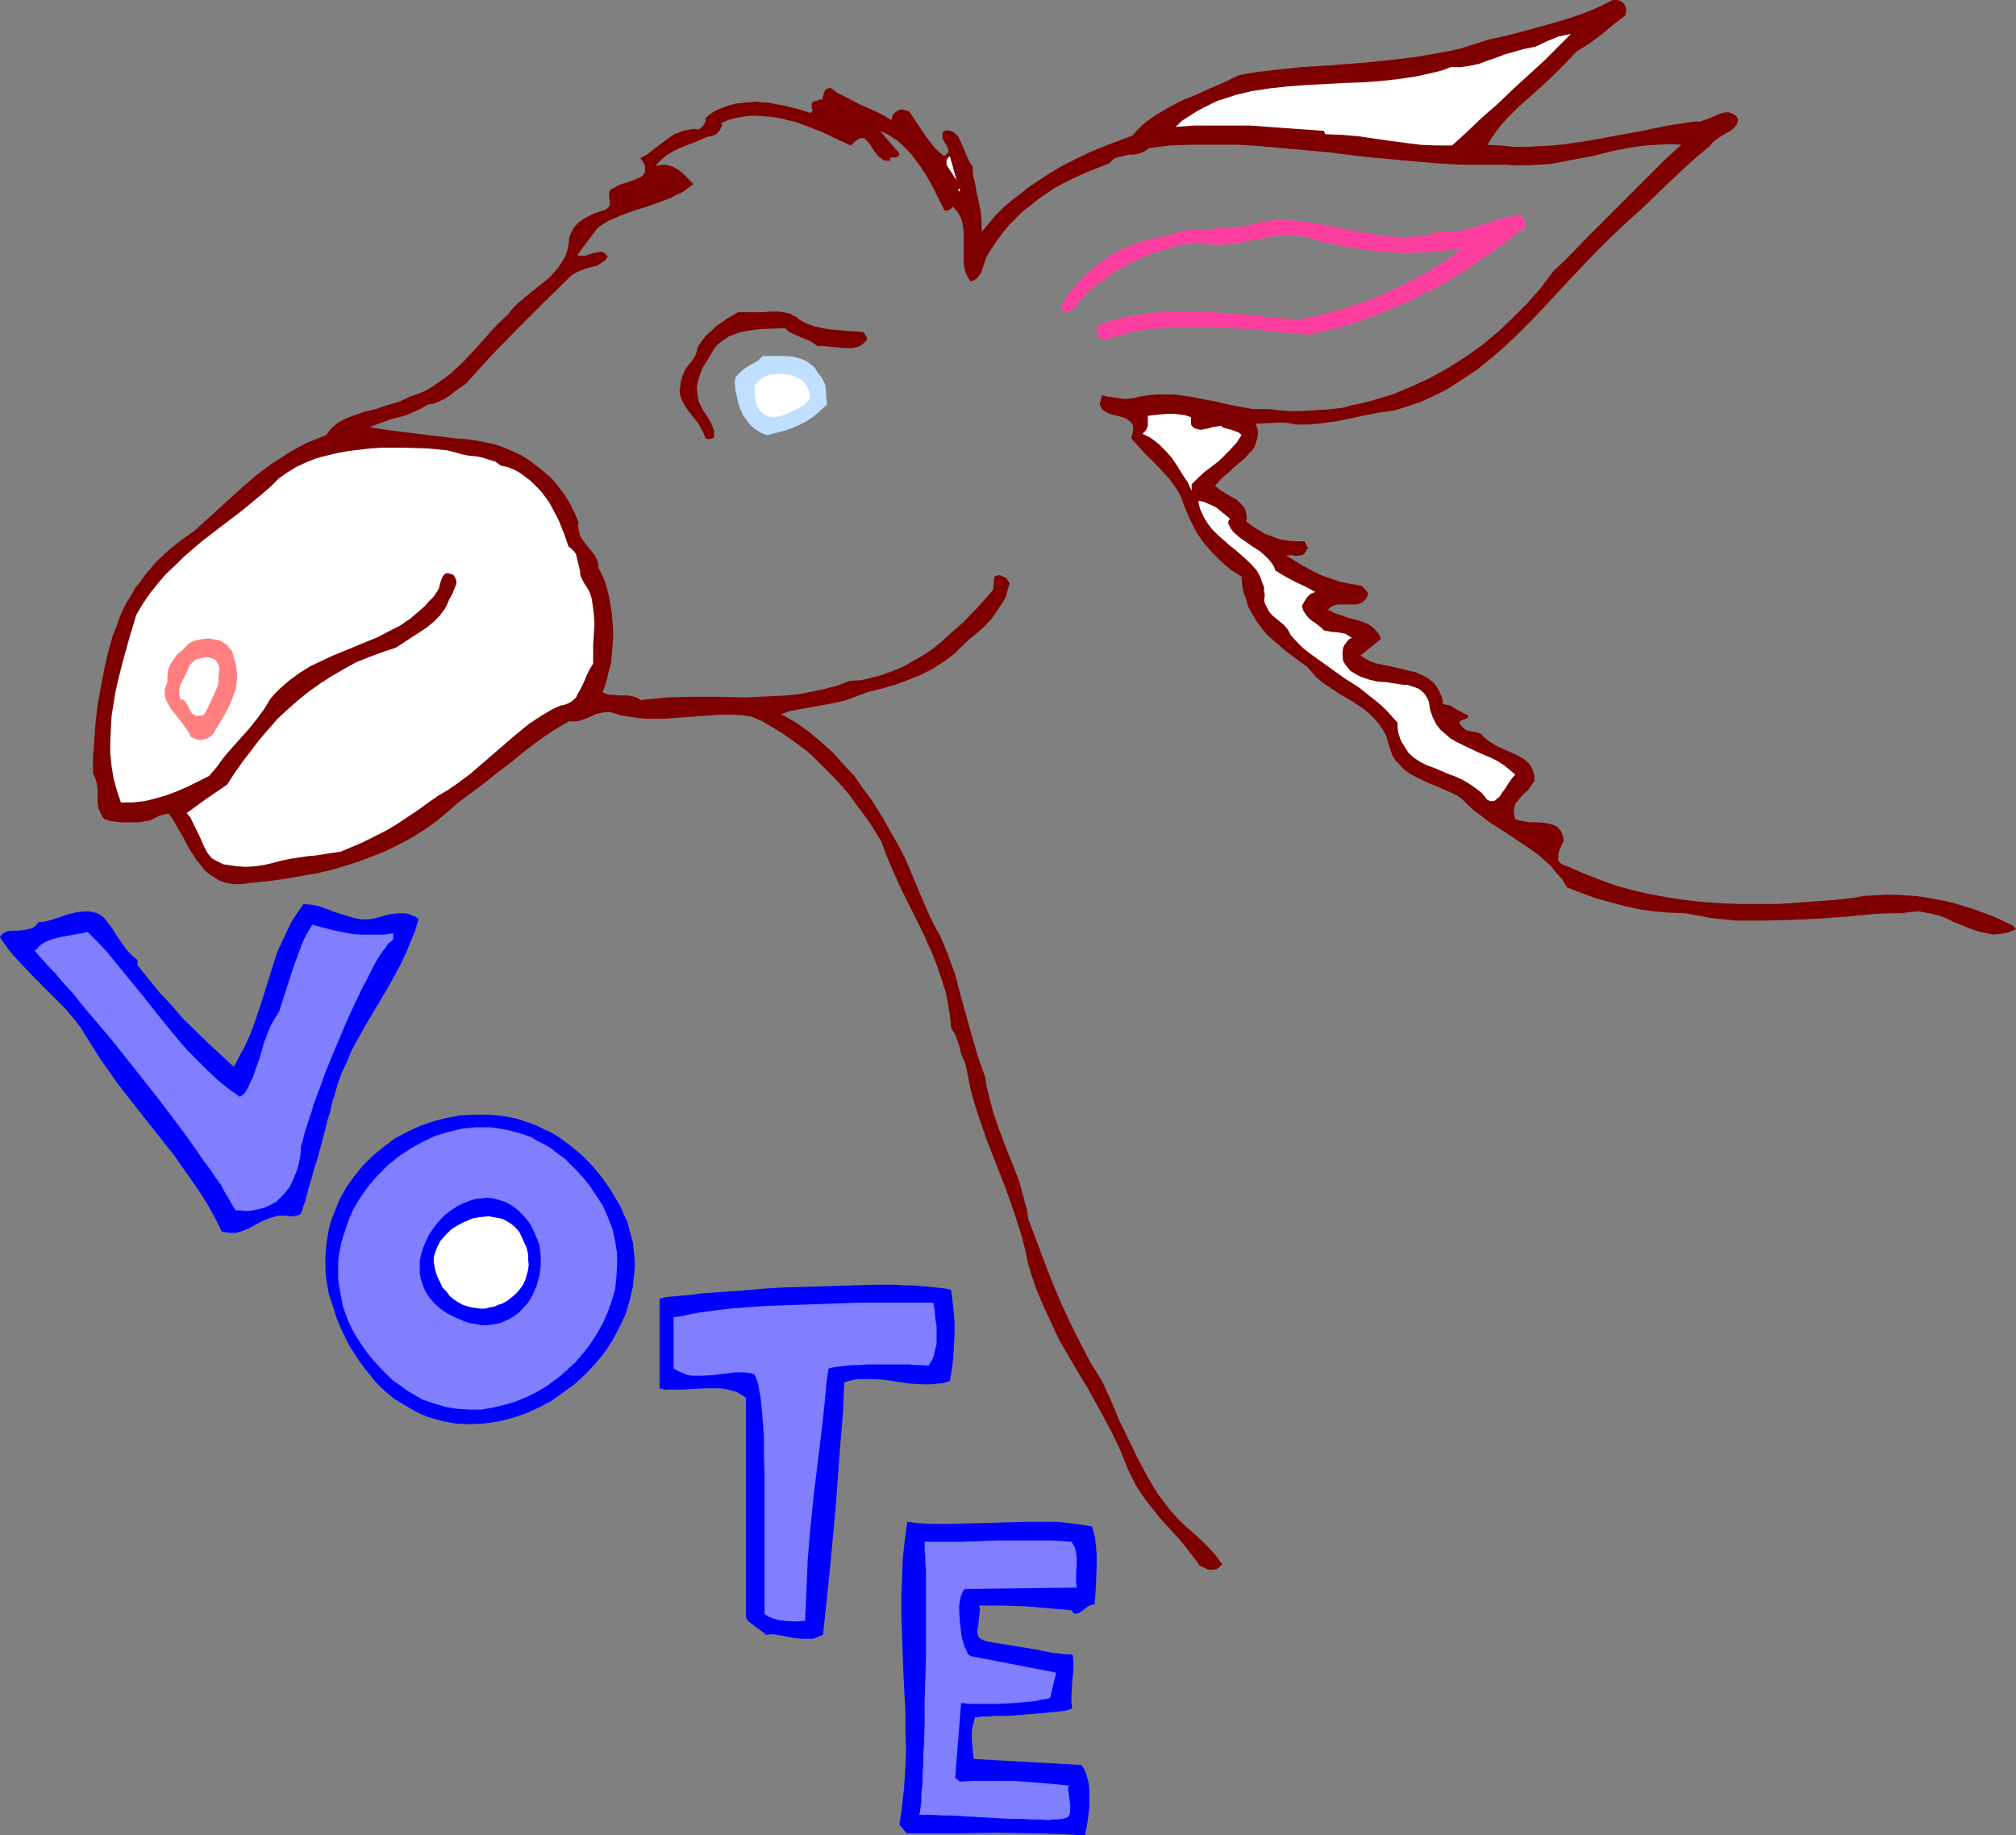 <?xml version="1.0" encoding="UTF-8" standalone="no"?>
<svg
   version="1.0"
   width="129.766mm"
   height="118.113mm"
   id="svg23"
   sodipodi:docname="Donkey - Vote.wmf"
   xmlns:inkscape="http://www.inkscape.org/namespaces/inkscape"
   xmlns:sodipodi="http://sodipodi.sourceforge.net/DTD/sodipodi-0.dtd"
   xmlns="http://www.w3.org/2000/svg"
   xmlns:svg="http://www.w3.org/2000/svg">
  <rect width="100%" height="100%" fill="#808080" stroke="none"/>
  <sodipodi:namedview
     id="namedview23"
     pagecolor="#ffffff"
     bordercolor="#000000"
     borderopacity="0.25"
     inkscape:showpageshadow="2"
     inkscape:pageopacity="0.0"
     inkscape:pagecheckerboard="0"
     inkscape:deskcolor="#d1d1d1"
     inkscape:document-units="mm" />
  <defs
     id="defs1">
    <pattern
       id="WMFhbasepattern"
       patternUnits="userSpaceOnUse"
       width="6"
       height="6"
       x="0"
       y="0" />
  </defs>
  <path
     style="fill:#7f0000;fill-opacity:1;fill-rule:evenodd;stroke:none"
     d="m 395.435,3.716 -2.909,2.262 -2.909,2.424 -3.07,2.262 -3.07,1.939 -2.747,2.908 -2.747,2.747 -2.747,2.585 -2.909,2.585 -2.909,2.585 -2.747,2.747 -1.293,1.454 -1.293,1.616 -1.131,1.616 -1.131,1.777 3.232,0.162 3.232,0.323 h 3.232 l 3.07,-0.162 3.07,-0.162 3.232,-0.323 6.302,-0.969 6.141,-1.131 6.141,-1.131 6.302,-1.293 6.302,-0.969 h 0.808 0.646 l 1.454,-0.485 1.293,-0.485 1.454,-0.646 1.293,-0.485 0.808,-0.162 h 0.646 l 0.646,0.162 0.646,0.323 0.646,0.485 0.485,0.808 -0.162,0.485 -0.162,0.646 -0.323,0.323 -0.323,0.485 -0.97,0.808 -2.262,1.293 -0.97,0.646 -0.97,0.808 -0.323,0.323 -0.323,0.485 -2.909,2.424 -2.747,2.424 -5.333,5.009 -5.171,5.009 -5.494,5.009 -3.232,3.07 -3.232,3.231 -6.302,6.624 -6.141,6.624 -3.07,3.231 -3.232,3.231 -3.232,3.07 -3.394,2.908 -3.394,2.747 -3.717,2.424 -3.717,2.424 -4.04,1.939 -2.101,0.969 -4.363,1.454 -2.262,0.646 -3.394,0.485 -3.394,0.646 -6.949,1.454 -3.394,0.485 -3.394,0.323 h -1.778 -1.616 l -1.616,-0.323 -1.616,-0.162 -6.464,0.323 0.485,1.131 0.162,1.131 -0.162,1.131 -0.323,1.131 -0.323,0.969 -0.646,0.969 -0.808,0.808 -0.808,0.969 -1.939,1.616 -0.97,0.808 -0.97,0.969 -1.939,1.616 -0.808,0.969 -0.808,0.808 1.131,0.969 1.293,0.808 1.293,0.808 1.293,0.646 1.131,0.969 0.97,1.131 0.323,0.646 0.162,0.808 0.162,0.969 -0.162,0.969 1.454,1.131 1.616,0.969 1.616,0.969 1.778,0.646 1.778,0.646 1.939,0.323 2.101,0.162 h 1.939 l 0.485,0.969 0.162,0.323 0.323,0.323 -0.323,0.162 -0.162,0.162 -0.162,0.485 -0.485,0.646 -0.162,0.162 -0.323,0.162 h -0.485 l -0.97,0.162 -0.97,-0.162 h -0.808 -0.646 l 2.101,1.293 2.101,1.293 2.101,1.131 2.262,1.131 2.262,0.808 2.424,0.808 2.586,0.485 2.586,0.485 1.616,1.777 -0.323,0.969 -0.485,0.646 -0.485,0.485 -0.485,0.323 -0.646,0.162 -0.646,0.162 h -1.454 -1.454 -1.454 l -0.646,0.162 -0.646,0.162 -0.646,0.485 -0.485,0.485 1.616,0.808 1.939,0.646 1.939,0.646 1.939,0.485 1.778,0.646 0.97,0.485 0.646,0.485 0.646,0.646 0.646,0.646 0.485,0.808 0.323,0.808 -5.01,4.039 1.293,0.808 1.293,0.646 1.454,0.485 1.616,0.323 3.07,0.646 3.232,0.808 1.454,0.323 1.454,0.646 1.293,0.646 1.131,0.808 0.97,0.969 0.808,1.293 0.646,1.454 0.323,0.969 v 0.969 l 0.97,0.162 0.808,0.162 1.293,0.808 1.454,0.808 1.616,0.808 v 0.323 l -0.162,0.323 -0.646,0.323 -0.646,0.162 -0.646,0.323 0.162,0.646 0.323,0.485 0.323,0.323 0.323,0.323 0.808,0.485 0.97,0.162 0.808,0.162 0.808,0.162 0.808,0.323 0.485,0.646 0.808,0.646 0.808,0.646 1.939,1.131 4.363,1.939 1.778,0.969 0.808,0.646 0.808,0.808 0.485,0.808 0.323,0.808 0.323,1.131 v 1.293 l -0.808,1.131 -0.808,1.131 -1.131,0.969 -0.808,0.969 -0.808,0.969 -0.323,0.485 -0.162,0.646 -0.162,0.646 v 0.646 l 0.162,0.808 0.162,0.808 0.808,0.323 0.808,0.162 1.939,0.323 h 1.778 l 1.939,0.162 0.808,0.162 0.808,0.162 0.808,0.323 0.646,0.323 0.485,0.646 0.485,0.646 0.323,0.969 0.162,1.131 -0.808,1.777 -0.323,0.808 -0.162,0.969 v 0.808 0.485 l 0.646,0.646 0.323,0.162 0.485,0.323 0.646,0.162 3.717,1.616 4.04,1.616 4.04,1.454 4.04,1.131 4.202,0.969 4.363,0.808 4.363,0.646 4.363,0.485 4.686,0.323 4.363,0.162 h 4.686 4.525 l 4.525,-0.323 4.525,-0.323 4.525,-0.323 4.525,-0.485 2.586,-0.485 2.586,-0.162 2.424,-0.162 h 2.586 l 2.586,0.162 2.586,0.162 2.424,0.323 2.586,0.485 2.586,0.485 2.424,0.646 4.686,1.454 4.686,1.777 4.363,2.1 0.646,0.808 -1.939,0.808 -1.778,0.323 -1.778,0.162 -1.616,-0.323 -1.616,-0.323 -1.616,-0.485 -3.232,-1.293 -1.616,-0.646 -1.616,-0.808 -1.616,-0.646 -1.778,-0.485 -1.778,-0.323 -1.778,-0.323 -1.939,0.162 -2.101,0.323 h -3.232 l -3.394,0.162 -6.626,0.646 -6.787,0.485 -6.787,0.323 -6.787,0.162 h -3.394 -3.232 l -3.232,-0.323 -3.232,-0.323 -3.07,-0.646 -2.909,-0.485 -3.878,-0.162 -3.717,-0.323 -3.555,-0.485 -3.717,-0.808 -3.555,-0.969 -3.555,-0.969 -3.394,-1.293 -3.394,-1.293 -1.131,-1.939 -1.454,-1.616 -1.293,-1.616 -1.616,-1.454 -1.454,-1.293 -1.778,-1.293 -3.394,-2.262 -3.394,-2.262 -3.555,-2.262 -1.616,-1.293 -1.778,-1.293 -1.616,-1.454 -1.454,-1.454 -1.131,-0.808 -1.293,-0.646 -2.586,-1.131 -1.454,-0.646 -1.293,-0.485 -2.747,-1.293 -1.293,-0.646 -1.293,-0.808 -1.131,-0.808 -0.97,-1.131 -0.97,-0.969 -0.808,-1.293 -0.485,-1.454 -0.485,-1.454 -0.485,-1.777 -0.808,-1.454 -0.97,-1.454 -1.131,-1.293 -1.131,-1.131 -1.293,-1.131 -2.909,-1.939 -3.07,-1.777 -2.909,-1.939 -1.454,-0.969 -1.293,-1.131 -1.131,-1.293 -1.131,-1.293 -2.909,-2.1 -2.747,-2.1 -2.586,-2.262 -1.293,-1.131 -1.131,-1.293 -1.131,-1.454 -0.97,-1.454 -0.808,-1.454 -0.808,-1.454 -0.485,-1.777 -0.646,-1.616 -0.323,-1.939 -0.162,-1.939 -2.586,-1.616 -2.424,-2.1 -2.101,-2.1 -2.101,-2.424 -1.778,-2.585 -1.454,-2.908 -1.293,-2.908 -1.131,-3.07 -1.131,-1.939 -1.454,-1.939 -1.454,-1.616 -1.616,-1.777 -3.232,-3.231 -3.07,-3.393 0.162,-0.646 0.162,-0.646 0.162,-0.646 v -0.646 l -0.162,-0.808 -0.485,-0.646 -0.646,-0.485 -0.808,-0.485 -1.778,-0.485 -1.939,-0.485 -0.808,-0.485 -0.646,-0.323 -0.485,-0.646 -0.323,-0.808 v -0.485 l 0.162,-0.485 0.162,-0.646 0.162,-0.646 1.293,0.323 2.262,0.323 1.131,0.162 0.97,0.162 1.131,-0.162 1.293,-0.162 1.131,-0.323 2.101,-0.323 2.101,-0.162 h 1.939 2.101 l 3.878,0.485 4.04,0.808 1.939,0.323 1.939,0.485 3.878,0.808 3.717,0.646 h 1.939 1.939 l 2.586,0.323 2.424,0.162 h 2.586 l 2.586,-0.162 2.586,-0.162 2.424,-0.162 2.586,-0.323 2.424,-0.646 2.424,-0.485 2.424,-0.646 4.848,-1.454 4.686,-1.939 4.525,-2.1 4.363,-2.424 4.363,-2.747 4.04,-2.908 3.878,-3.231 3.555,-3.393 3.555,-3.554 3.232,-3.716 2.909,-3.878 3.878,-3.716 3.717,-3.878 7.918,-7.917 7.918,-7.917 3.878,-3.878 3.878,-3.554 -2.909,-0.162 -2.747,0.162 -2.747,0.162 -2.747,0.323 -5.171,0.969 -5.171,1.293 -5.171,0.969 -5.171,0.969 -2.747,0.162 -2.747,0.162 h -2.909 l -2.909,-0.162 h -5.494 -5.333 l -5.494,-0.323 -5.333,-0.485 -10.827,-0.969 -5.494,-0.646 -5.333,-0.646 -10.827,-0.969 -5.333,-0.485 -5.333,-0.323 h -5.494 -5.333 l -5.333,0.162 -5.333,0.646 -0.646,0.485 -0.485,0.323 -1.131,0.485 -1.454,0.323 h -1.293 l -1.293,0.323 -1.293,0.323 -0.646,0.162 -0.485,0.323 -0.485,0.485 -0.485,0.485 -4.525,1.777 -2.262,0.969 -2.101,0.969 -2.262,1.131 -2.101,1.131 -1.939,1.293 -2.101,1.454 -1.778,1.454 -1.939,1.454 -1.616,1.616 -1.778,1.777 -1.454,1.777 -1.454,1.939 -1.293,1.939 -1.293,2.1 -0.646,1.939 -0.646,1.939 -0.485,0.646 -0.485,0.646 -0.808,0.485 -0.808,0.323 -0.646,-1.131 -0.485,-0.969 -0.323,-1.131 -0.162,-1.293 V 61.557 59.134 56.71 l -0.162,-1.293 -0.162,-1.131 -0.323,-1.131 -0.485,-0.969 -0.646,-0.969 -0.97,-0.969 -0.323,0.485 -0.485,0.323 -0.485,0.162 h -0.646 l -1.454,-2.908 -1.454,-2.908 -1.616,-2.908 -1.778,-2.585 -1.939,-2.585 -1.131,-1.131 -0.97,-0.969 -1.293,-1.131 -1.293,-0.808 -1.293,-0.808 -1.454,-0.646 4.686,5.493 v 0.323 l -0.162,0.162 -0.323,0.323 -0.323,0.162 h -0.646 -0.323 -0.323 l -0.162,0.323 v 0.162 0.323 h -0.808 l -0.808,-0.162 -0.646,-0.485 -0.646,-0.485 -0.97,-1.293 -0.97,-1.454 -0.485,-0.646 -0.485,-0.485 -0.485,-0.485 h -0.485 -0.485 l -0.646,0.323 -0.808,0.646 -0.323,0.323 -0.485,0.485 -3.555,-1.616 -3.717,-1.777 -3.878,-1.454 -2.101,-0.808 -4.04,-0.969 -2.101,-0.323 -1.939,-0.162 -2.101,-0.162 -2.101,0.162 -1.939,0.323 -2.101,0.485 -1.939,0.808 0.162,0.646 -0.323,0.646 -0.162,0.485 -0.485,0.485 -0.485,0.485 -0.646,0.323 -0.646,0.162 -0.808,0.162 -3.394,1.454 -1.778,0.646 -1.616,0.646 -1.616,0.808 -1.616,0.969 -1.293,1.131 -0.646,0.646 -0.646,0.808 0.808,-0.162 0.808,-0.162 h 0.808 l 0.646,0.162 1.131,0.323 1.131,0.646 0.97,0.646 0.97,0.969 1.939,1.939 -1.293,0.969 -1.293,0.969 -1.454,0.646 -1.454,0.808 -3.07,1.131 -3.232,1.131 -3.07,0.969 -3.07,1.131 -1.454,0.646 -1.454,0.646 -1.293,0.808 -1.293,0.969 -4.848,6.463 0.485,0.162 h 0.485 0.97 l 0.97,-0.323 0.97,-0.323 0.97,-0.162 0.97,-0.162 0.485,0.162 0.323,0.162 0.323,0.323 0.485,0.485 -0.323,0.485 -0.323,0.485 -0.97,0.646 -0.97,0.646 -1.293,0.323 -1.293,0.323 -1.293,0.485 -1.131,0.485 -1.131,0.646 -6.626,6.463 -6.464,6.463 -6.464,6.624 -3.232,3.554 -3.07,3.393 -0.97,0.646 -0.97,0.646 -2.262,1.777 -1.131,0.646 -1.293,0.646 -1.293,0.485 -1.293,0.162 -1.616,0.969 -1.778,0.808 -1.778,0.808 -1.778,0.485 -1.939,0.485 -1.778,0.646 -1.778,0.646 -1.778,0.646 5.171,0.808 5.171,0.646 5.333,0.646 5.333,0.646 2.424,0.162 2.424,0.323 2.424,0.485 2.262,0.485 2.262,0.808 2.262,0.969 2.101,0.969 1.939,1.293 1.939,1.454 1.778,1.454 1.778,1.616 1.454,1.777 1.454,1.939 1.293,2.1 1.131,2.262 0.97,2.424 -0.162,0.808 0.162,0.646 0.162,0.808 0.162,0.808 0.808,1.293 0.97,1.293 0.97,1.131 0.97,1.293 0.646,1.454 0.162,0.808 v 0.646 l 0.808,1.616 0.808,1.777 0.485,1.777 0.485,1.939 0.323,1.939 0.323,1.939 0.162,1.939 0.162,2.1 v 2.1 l -0.162,1.939 -0.162,2.1 -0.162,1.939 -0.485,1.777 -0.485,1.939 -0.485,1.777 -0.646,1.616 0.97,0.485 1.131,0.162 2.586,0.162 h 1.293 l 1.131,0.162 1.131,0.323 0.646,0.323 0.323,0.323 3.07,-0.323 3.232,-0.323 6.302,-0.162 h 6.626 l 6.464,0.162 6.464,-0.323 3.394,-0.162 3.07,-0.323 3.232,-0.646 3.07,-0.646 3.07,-0.808 2.909,-1.131 2.747,-0.162 2.747,-0.646 2.424,-0.646 2.586,-0.969 2.424,-0.969 2.262,-1.293 2.262,-1.293 2.262,-1.454 2.101,-1.616 1.939,-1.777 4.04,-3.554 3.717,-3.878 3.394,-3.878 0.323,-3.231 0.485,-0.162 0.485,-0.162 h 0.485 l 0.646,0.323 0.485,0.162 0.485,0.485 0.323,0.485 0.323,0.485 -0.323,1.131 -0.323,1.131 -0.323,1.131 -0.646,1.131 -1.293,1.939 -1.454,2.1 -1.616,1.777 -1.778,1.616 -1.778,1.454 -1.616,1.454 -2.262,2.262 -2.586,1.939 -2.747,1.777 -2.909,1.454 -3.232,1.293 -3.07,1.131 -3.394,0.969 -3.232,0.808 -2.586,0.969 -2.586,0.969 -2.586,0.646 -2.747,0.485 -5.333,0.969 -2.747,0.485 -2.424,0.808 3.394,1.939 3.232,2.262 3.07,2.585 2.909,2.585 2.586,2.908 2.586,2.747 2.262,3.231 2.262,3.07 2.101,3.393 1.939,3.393 1.939,3.393 1.778,3.393 1.616,3.716 1.454,3.554 3.07,7.109 1.131,2.262 1.293,2.262 0.97,2.262 0.97,2.424 1.778,4.847 1.293,5.009 2.747,9.856 1.454,5.009 1.778,5.009 0.323,2.1 0.485,2.1 1.131,4.362 1.454,4.201 1.616,4.362 1.778,4.362 1.616,4.201 1.131,4.362 0.646,2.262 0.323,2.262 1.939,5.17 1.939,5.17 1.939,5.009 2.101,5.009 2.262,4.847 2.424,4.847 2.424,4.685 2.909,4.685 2.101,4.524 1.939,4.685 2.262,4.685 2.262,4.685 2.424,4.524 1.293,2.262 1.293,2.1 1.616,2.1 1.454,1.939 1.616,1.777 1.778,1.777 1.293,1.131 1.293,1.131 2.586,2.424 2.262,2.424 0.97,1.293 0.808,1.131 -0.646,0.646 -0.646,0.485 -0.808,0.162 h -0.646 -0.646 l -0.646,-0.323 -1.454,-0.646 -1.131,-1.616 -1.131,-1.454 -2.424,-3.07 -5.01,-5.493 -2.424,-3.07 -1.131,-1.454 -1.131,-1.616 -1.131,-1.777 -0.97,-1.939 -0.97,-1.939 -0.808,-2.1 -1.293,-3.07 -1.454,-3.07 -3.07,-5.816 -3.232,-5.816 -1.778,-2.908 -1.616,-2.747 -3.394,-5.816 -1.454,-3.07 -2.747,-5.978 -1.293,-3.07 -1.131,-3.231 -0.97,-3.231 -0.646,-3.07 -0.808,-3.231 -0.97,-3.07 -0.97,-3.07 -2.101,-5.978 -4.686,-11.956 -2.101,-6.14 -0.97,-3.07 -0.808,-3.07 -0.646,-3.231 -0.646,-3.07 -0.485,-0.969 -0.485,-1.131 -0.485,-2.1 -0.808,-2.262 -0.485,-0.969 -0.646,-0.969 -0.323,-3.07 -0.485,-3.07 -0.646,-3.07 -0.97,-2.908 -0.97,-2.908 -1.131,-2.908 -2.424,-5.493 -2.747,-5.493 -2.747,-5.493 -2.424,-5.493 -1.131,-2.747 -0.97,-2.747 -2.909,-4.685 -3.232,-4.362 -1.616,-2.262 -1.778,-2.1 -1.939,-2.1 -1.939,-1.939 -1.939,-1.939 -1.939,-1.939 -2.262,-1.777 -2.262,-1.616 -2.262,-1.616 -2.424,-1.454 -2.424,-1.454 -2.586,-1.131 -2.101,-0.323 -1.939,-0.162 h -2.101 -2.101 l -4.363,0.323 -4.363,0.323 -4.363,0.323 h -4.202 l -2.101,-0.162 -2.101,-0.323 -2.101,-0.323 -2.101,-0.646 -0.646,-0.162 h -0.808 l -1.293,0.162 -1.293,0.323 -1.293,0.646 -1.293,0.485 -1.293,0.485 -1.293,0.162 h -0.808 -0.646 l -3.555,2.1 -3.555,2.424 -3.394,2.585 -3.394,2.747 -3.394,2.585 -3.232,2.585 -3.232,2.424 -3.07,2.262 -2.747,2.424 -2.747,2.262 -2.747,1.939 -3.07,1.939 -3.07,1.616 -3.232,1.616 -3.232,1.293 -3.394,1.293 -3.555,1.131 -3.394,0.969 -3.555,0.808 -3.717,0.646 -3.555,0.646 -3.717,0.485 -7.434,0.808 h -1.778 l -1.616,-0.323 -1.454,-0.485 -1.293,-0.808 -1.293,-0.808 -1.131,-0.969 -0.97,-1.293 -0.97,-1.131 -1.778,-2.747 -1.616,-3.07 -1.616,-2.747 -0.808,-1.454 -0.97,-1.293 h -0.485 l -0.646,0.162 -1.131,0.323 -2.262,1.131 -2.909,0.485 h -2.747 -1.454 l -1.293,-0.162 -1.293,-0.162 -1.454,-0.485 -0.485,-0.646 -0.323,-0.646 -0.646,-1.293 -0.162,-1.454 v -2.908 l -0.162,-1.454 -0.323,-1.293 -0.323,-0.808 -0.323,-0.646 v -4.039 l 0.323,-4.201 0.323,-4.362 0.485,-4.201 0.808,-4.362 0.808,-4.201 0.97,-4.201 1.131,-4.039 0.808,-1.939 0.646,-1.939 0.808,-1.939 0.97,-1.939 1.131,-1.777 0.97,-1.777 1.293,-1.616 1.131,-1.616 2.747,-3.231 2.909,-2.747 3.232,-2.585 3.394,-2.424 3.717,-3.393 7.272,-6.624 3.717,-3.231 3.878,-2.908 2.101,-1.293 1.939,-1.293 2.262,-1.293 2.101,-1.131 2.424,-0.969 2.424,-0.969 0.808,-1.131 0.97,-0.969 0.97,-0.808 1.131,-0.646 1.293,-0.646 1.293,-0.485 2.747,-0.969 2.747,-0.646 2.909,-0.969 2.747,-0.808 1.454,-0.646 1.293,-0.646 1.939,-0.646 1.939,-0.808 1.616,-0.969 1.616,-1.131 1.616,-1.131 1.454,-1.131 2.909,-2.747 2.747,-2.908 2.586,-2.908 2.747,-3.07 2.909,-2.747 0.97,-1.293 0.97,-0.969 2.262,-1.939 4.848,-3.878 1.131,-0.969 0.97,-1.131 0.97,-1.131 0.808,-1.293 0.808,-1.293 0.485,-1.454 0.323,-1.616 0.162,-1.616 0.323,-0.808 0.323,-0.646 0.646,-1.131 0.97,-0.969 1.293,-0.969 1.293,-0.646 1.293,-0.646 2.909,-0.969 0.323,-0.323 0.323,-0.323 0.162,-0.646 v -0.808 l -0.162,-0.808 v -0.646 -0.646 l 0.162,-0.323 0.323,-0.323 0.323,-0.162 0.646,-0.323 0.485,-0.323 0.646,-0.323 3.07,-0.969 1.454,-0.646 0.646,-0.323 0.485,-0.323 0.323,-0.485 0.162,-0.646 V 41.038 40.23 l -0.485,-0.808 -0.646,-0.969 1.778,-0.969 1.616,-1.293 3.232,-2.424 1.616,-1.131 1.778,-0.646 0.97,-0.323 1.131,-0.162 0.97,-0.162 1.131,0.162 0.808,-0.646 0.485,-0.646 0.323,-0.646 V 29.082 28.759 l 1.293,-1.131 1.293,-0.808 1.616,-0.646 1.454,-0.485 1.616,-0.485 1.616,-0.162 1.616,-0.162 1.778,-0.162 3.394,0.323 3.394,0.646 3.394,0.808 3.07,0.969 0.646,-0.646 -0.323,-0.323 V 26.012 25.689 25.366 l 0.162,-0.485 0.162,-0.162 0.646,-0.162 0.646,-0.162 0.323,-0.162 0.162,-0.162 0.323,0.323 0.323,-0.969 0.323,-0.969 0.162,-0.485 0.323,-0.323 0.485,-0.162 0.485,-0.162 1.778,1.293 1.939,0.969 3.717,1.939 3.717,1.616 1.939,0.969 1.778,1.131 0.162,-0.808 0.323,-0.646 0.485,-0.485 0.485,-0.323 0.646,-0.323 h 0.646 l 0.808,0.162 0.808,0.323 1.939,2.908 1.939,2.908 2.101,2.747 1.131,1.131 1.293,1.131 0.485,-0.323 0.323,-0.323 0.323,-0.323 v -0.323 l -0.162,-0.646 -0.323,-0.646 -0.485,-0.808 -0.485,-0.969 v -0.323 -0.485 -0.485 l 0.323,-0.485 0.808,-0.162 0.646,0.162 0.646,0.162 0.485,0.323 0.485,0.485 0.485,0.485 0.646,1.454 0.646,1.454 0.646,1.616 0.646,1.293 0.323,0.646 0.485,0.646 0.162,2.262 0.485,1.939 0.323,1.939 0.808,3.716 0.323,1.939 0.162,2.1 v 2.1 l 1.616,-1.939 1.778,-2.1 1.939,-1.939 2.101,-1.777 2.101,-1.616 2.262,-1.777 2.262,-1.454 2.424,-1.616 2.424,-1.454 2.424,-1.293 5.01,-2.424 5.171,-2.1 5.171,-1.939 1.131,-1.293 1.293,-1.293 1.454,-1.131 1.616,-1.131 3.232,-1.939 3.394,-1.777 3.555,-1.454 3.555,-1.616 3.394,-1.454 3.232,-1.616 3.717,-0.646 3.878,-0.485 7.595,-0.808 7.918,-0.485 7.918,-0.646 7.757,-0.808 3.878,-0.485 3.878,-0.646 3.717,-0.646 3.717,-0.808 3.555,-1.131 3.555,-1.131 3.878,-0.808 3.717,-0.969 7.595,-2.1 3.878,-1.131 3.717,-1.293 3.555,-1.454 L 392.364,0 h 0.97 l 0.646,0.162 0.646,0.323 0.485,0.485 0.323,0.485 0.162,0.646 V 2.908 Z"
     id="path1" />
  <path
     style="fill:#ffffff;fill-opacity:1;fill-rule:evenodd;stroke:none"
     d="m 353.257,35.383 h -3.878 l -3.717,-0.162 -3.878,-0.485 -3.717,-0.485 -7.757,-1.131 -3.878,-0.323 -4.04,-0.162 -0.323,-0.808 -9.05,-0.646 -8.888,-0.646 h -4.686 -4.363 -4.525 l -4.525,0.323 1.454,-1.454 1.778,-1.131 1.778,-1.131 1.778,-0.969 1.939,-0.969 1.778,-0.808 2.101,-0.646 1.939,-0.646 4.04,-0.969 4.363,-0.646 4.363,-0.485 4.525,-0.323 8.888,-0.485 4.525,-0.162 4.525,-0.323 4.363,-0.485 4.363,-0.646 4.363,-0.969 1.939,-0.485 2.101,-0.808 h 1.131 1.293 l 2.262,-0.323 2.262,-0.485 2.101,-0.808 1.939,-0.646 2.101,-0.808 2.262,-0.646 2.262,-0.646 1.616,-0.323 1.454,-0.323 2.747,-1.293 2.747,-1.131 1.454,-0.323 1.616,-0.323 -3.232,3.231 -3.394,3.393 -3.717,3.393 -3.717,3.393 -3.717,3.554 -3.878,3.393 -3.717,3.554 z"
     id="path2" />
  <path
     style="fill:#ffffff;fill-opacity:1;fill-rule:evenodd;stroke:none"
     d="m 232.704,43.785 -0.485,-0.646 -0.485,-0.808 -0.97,-1.454 -0.485,-0.808 v -0.646 -0.485 l 0.162,-0.323 0.323,-0.323 0.323,-0.323 z"
     id="path3" />
  <path
     style="fill:#ffffff;fill-opacity:1;fill-rule:evenodd;stroke:none"
     d="m 233.189,45.885 h 0.323 v 0.646 h -0.323 z"
     id="path4" />
  <path
     style="fill:#ff3f9f;fill-opacity:1;fill-rule:evenodd;stroke:none"
     d="m 371.033,53.964 v 1.293 l -5.979,4.524 -2.909,2.1 -3.07,2.1 -3.07,2.1 -6.302,3.716 -3.232,1.616 -3.232,1.616 -3.232,1.454 -3.394,1.454 -3.555,1.293 -3.394,1.293 -3.555,1.131 -3.717,0.808 -3.717,0.969 -5.979,-0.485 -6.302,-0.646 -6.302,-0.485 -6.464,-0.323 h -3.07 -3.232 l -3.232,0.162 -3.07,0.323 -3.07,0.323 -3.232,0.646 -3.07,0.808 -2.909,0.969 -0.808,-0.323 -0.485,-0.323 -0.323,-0.323 -0.162,-0.485 -0.162,-0.485 0.162,-0.646 0.162,-0.646 0.323,-0.485 2.747,-0.969 2.909,-0.808 2.909,-0.485 2.909,-0.485 3.07,-0.323 2.909,-0.162 h 3.07 3.232 l 6.141,0.323 6.302,0.485 6.141,0.646 6.141,0.485 5.333,-1.131 5.333,-1.454 5.171,-1.616 5.171,-2.1 5.01,-2.424 4.848,-2.585 4.525,-2.747 2.262,-1.616 2.101,-1.616 -4.686,0.646 -4.848,0.323 -4.686,0.162 -4.848,-0.323 -4.848,-0.485 -4.686,-0.808 -4.686,-0.969 -4.686,-1.293 -1.616,-0.323 -1.778,-0.162 h -1.616 l -1.778,0.162 -3.232,0.485 -3.232,0.646 -3.07,0.646 -3.232,0.323 -1.778,0.162 -1.454,-0.162 -1.778,-0.162 -1.616,-0.323 -2.262,0.323 -2.262,0.323 -2.101,0.646 -2.262,0.646 -2.101,0.646 -2.101,0.808 -2.101,0.969 -1.939,0.969 -1.939,0.969 -1.939,1.293 -1.778,1.293 -1.778,1.293 -1.778,1.454 -1.616,1.616 -1.454,1.616 -1.454,1.777 -0.323,0.162 -0.485,0.162 h -0.485 l -0.323,-0.162 -0.485,-0.162 -0.162,-0.323 -0.162,-0.485 v -0.485 l 0.97,-1.616 1.131,-1.616 1.293,-1.616 1.293,-1.454 1.293,-1.293 3.07,-2.585 1.616,-1.131 1.778,-1.131 1.778,-0.969 1.778,-0.808 1.939,-0.808 1.778,-0.646 2.101,-0.485 1.939,-0.485 2.101,-0.323 2.262,-0.808 2.424,-0.485 2.262,-0.162 2.424,-0.162 4.848,-0.323 2.424,-0.162 2.424,-0.323 3.07,-0.808 2.909,-0.485 2.909,-0.162 2.909,0.162 2.909,0.323 2.909,0.485 5.818,1.131 5.818,1.131 2.909,0.485 2.909,0.323 2.909,0.162 3.07,-0.162 2.909,-0.323 2.909,-0.808 h 1.454 1.293 l 2.586,-0.323 2.586,-0.646 2.424,-0.646 4.686,-1.616 2.424,-0.485 2.424,-0.485 z"
     id="path5" />
  <path
     style="fill:#7f0000;fill-opacity:1;fill-rule:evenodd;stroke:none"
     d="m 194.405,77.714 1.778,0.969 1.778,0.646 2.101,0.485 1.939,0.323 4.04,0.323 2.101,0.162 1.939,0.162 0.97,1.616 -0.485,0.646 -0.485,0.485 -0.646,0.485 -0.646,0.323 -0.646,0.162 -0.808,0.162 h -1.778 l -3.555,-0.323 -1.616,-0.162 h -1.454 l -0.97,-0.646 -0.97,-0.646 -2.101,-0.808 -2.101,-0.969 -0.97,-0.485 -0.808,-0.808 -4.686,0.162 -2.262,0.162 -2.262,0.323 -2.262,0.485 -1.131,0.485 -0.97,0.323 -0.97,0.646 -0.97,0.646 -0.97,0.808 -0.808,0.969 -1.778,3.07 -0.97,1.454 -0.646,1.616 -0.485,1.616 -0.323,1.616 0.162,1.777 0.162,0.969 0.162,0.808 0.485,0.969 0.485,0.969 0.646,0.969 0.646,0.969 0.646,1.131 0.485,1.131 0.323,1.131 v 1.454 l -0.485,0.162 -0.646,0.162 h -0.485 l -0.485,-0.162 -0.323,-0.969 -0.485,-0.969 -0.97,-1.777 -1.293,-1.616 -1.293,-1.616 -0.97,-1.616 -0.485,-0.969 -0.323,-0.969 -0.162,-0.969 0.162,-1.131 0.162,-1.131 0.323,-1.293 0.485,-1.131 0.485,-0.969 0.646,-0.808 0.646,-0.808 0.485,-0.646 0.485,-0.808 0.323,-0.969 0.162,-0.969 0.97,-1.454 0.97,-1.293 1.293,-1.131 1.131,-1.131 2.747,-1.939 2.747,-1.616 h 1.939 4.04 l 2.101,-0.162 h 1.939 l 1.778,0.323 0.808,0.162 0.808,0.485 0.808,0.323 z"
     id="path6" />
  <path
     style="fill:#bfdfff;fill-opacity:1;fill-rule:evenodd;stroke:none"
     d="m 198.929,90.64 0.808,0.969 0.485,0.808 0.485,0.969 0.162,0.969 0.162,2.1 0.162,1.939 -1.616,1.454 -1.616,1.454 -1.778,1.131 -1.778,0.969 -1.939,0.808 -1.939,0.646 -1.939,0.485 -1.939,0.485 -0.97,-0.323 -0.97,-0.485 -0.808,-0.485 -0.808,-0.646 -0.646,-0.646 -0.646,-0.808 -1.131,-1.616 -0.808,-1.939 -0.485,-1.939 -0.485,-2.1 -0.162,-2.1 0.323,-1.131 0.808,-0.808 0.808,-0.808 0.97,-0.646 0.97,-0.646 0.97,-0.485 0.97,-0.646 0.97,-0.969 h 1.778 1.778 1.939 l 1.939,0.162 1.778,0.485 0.808,0.323 0.808,0.323 0.808,0.646 0.646,0.485 0.646,0.808 z"
     id="path7" />
  <path
     style="fill:#ffffff;fill-opacity:1;fill-rule:evenodd;stroke:none"
     d="m 196.505,94.356 0.323,0.646 0.162,0.646 v 0.646 0.485 l -0.323,0.646 -0.323,0.323 -0.808,0.808 -1.131,0.646 -1.293,0.646 -1.131,0.485 -0.97,0.485 -0.808,0.323 -0.808,0.162 -0.808,0.162 h -0.808 l -0.808,-0.162 -0.808,-0.323 -0.646,-0.485 -0.646,-0.646 -0.485,-0.646 -0.323,-0.646 -0.323,-1.454 -0.162,-1.616 v -1.777 l 0.646,-0.646 0.646,-0.646 0.808,-0.646 0.808,-0.323 0.97,-0.323 2.101,-0.162 h 0.97 l 0.97,0.162 0.97,0.162 0.97,0.323 0.808,0.323 0.808,0.485 0.646,0.646 0.485,0.646 z"
     id="path8" />
  <path
     style="fill:#ffffff;fill-opacity:1;fill-rule:evenodd;stroke:none"
     d="m 289.748,103.242 0.323,0.485 0.323,0.323 0.808,0.323 0.97,0.162 0.808,-0.162 0.97,-0.162 0.97,-0.323 1.131,-0.162 0.97,-0.162 0.646,0.485 0.646,0.162 0.646,0.162 0.646,0.162 1.293,0.485 0.646,0.323 0.485,0.485 -1.131,1.777 -1.454,1.616 -1.454,1.454 -1.454,1.454 -3.394,2.585 -1.616,1.454 -1.616,1.616 v 1.616 l -0.97,-2.1 -1.293,-1.939 -1.293,-2.1 -1.293,-1.939 -1.616,-1.777 -1.616,-1.616 -1.939,-1.454 -0.97,-0.485 -0.97,-0.485 0.485,-0.485 0.323,-0.323 0.323,-0.646 0.162,-0.485 v -2.424 l 2.586,-0.323 2.586,-0.162 h 1.293 l 1.293,0.162 1.293,0.162 1.454,0.485 z"
     id="path9" />
  <path
     style="fill:#ffffff;fill-opacity:1;fill-rule:evenodd;stroke:none"
     d="m 121.846,113.259 1.616,0.323 1.616,0.646 1.454,0.808 1.293,0.969 1.293,0.969 1.131,1.131 1.293,1.293 0.97,1.293 0.97,1.293 0.808,1.454 1.616,3.07 1.293,3.231 1.131,3.231 0.485,0.323 0.485,0.485 0.485,0.485 0.323,0.485 0.323,1.293 0.323,1.293 0.323,1.454 0.162,1.293 0.646,1.293 0.323,0.646 0.323,0.485 0.646,0.969 0.485,1.131 0.323,1.131 0.162,1.131 0.323,2.424 0.162,2.424 -0.162,2.585 -0.162,2.424 v 2.424 2.262 l -0.808,1.293 -0.808,1.616 -0.323,0.808 -0.323,0.808 -0.808,1.616 -0.808,1.454 -0.323,0.646 -0.646,0.646 -0.646,0.485 -0.646,0.323 -0.808,0.323 -0.97,0.162 -2.101,0.969 -1.939,1.131 -1.778,1.131 -1.939,1.293 -3.555,2.908 -3.555,3.07 -3.555,3.07 -3.555,3.07 -3.717,2.747 -1.939,1.293 -1.939,1.131 -2.586,1.777 -2.424,1.777 -5.333,3.554 -2.747,1.616 -2.909,1.454 -2.909,1.454 -3.07,1.293 -1.939,0.808 -2.101,0.323 -4.202,0.646 -1.939,0.162 -2.101,0.323 -2.101,0.323 -2.262,0.485 -1.778,0.485 -2.101,0.485 -2.101,0.323 -2.424,0.162 -2.262,-0.162 -2.262,-0.323 -0.97,-0.162 -0.97,-0.485 -0.97,-0.485 -0.808,-0.485 -0.97,-1.131 -0.808,-1.454 -1.293,-2.908 -1.454,-2.908 -0.646,-1.454 -0.97,-1.131 4.686,-3.393 2.586,-1.777 2.586,-1.777 1.778,-2.747 1.939,-2.747 2.101,-2.747 2.101,-2.747 2.101,-2.424 2.262,-2.585 2.424,-2.262 2.586,-2.262 2.586,-2.1 2.747,-1.939 2.747,-1.777 3.07,-1.777 2.909,-1.616 3.232,-1.293 3.07,-1.131 3.394,-1.131 7.434,-4.847 1.778,-1.454 1.454,-1.454 1.293,-1.777 0.485,-0.969 0.485,-1.131 0.808,-1.454 0.646,-1.616 0.323,-0.808 v -0.808 l -0.323,-0.808 -0.485,-0.646 -0.646,-0.162 -0.485,-0.162 h -0.485 l -0.323,0.162 -0.485,0.485 -0.323,0.646 -0.485,1.454 -0.162,0.808 -0.323,0.646 -0.97,1.454 -1.131,1.131 -1.131,1.293 -1.131,0.969 -2.262,1.939 -2.586,1.777 -2.586,1.293 -2.747,1.454 -10.989,4.524 -2.747,1.293 -2.747,1.293 -2.586,1.616 -2.424,1.777 -2.424,2.1 -1.131,1.131 -1.131,1.293 -1.454,2.424 -1.778,2.424 -1.939,2.424 -4.202,4.685 -1.939,2.262 -1.778,2.424 -1.778,2.1 -2.586,1.293 -2.586,1.293 -2.586,1.131 -2.586,0.969 -2.747,0.808 -2.586,0.646 -2.909,0.323 h -2.909 l -0.97,-2.908 -0.808,-2.908 -0.485,-3.07 -0.323,-3.07 v -3.07 l 0.162,-3.07 0.162,-2.908 0.485,-3.07 0.485,-2.908 0.646,-2.908 1.454,-5.655 1.454,-5.17 0.808,-2.585 0.646,-2.262 1.616,-2.747 1.778,-2.585 1.939,-2.424 1.939,-2.262 2.262,-2.1 2.101,-2.1 4.525,-3.878 4.848,-3.716 4.686,-3.554 4.686,-3.878 2.262,-1.939 2.101,-2.1 2.101,-1.454 2.101,-1.293 2.424,-1.131 2.424,-0.969 2.424,-0.646 2.747,-0.646 2.586,-0.485 2.747,-0.323 2.747,-0.323 2.747,-0.162 h 5.494 l 5.494,0.162 5.01,0.485 1.778,0.485 1.778,0.485 1.616,0.323 1.778,0.162 1.616,0.323 1.454,0.485 1.616,0.485 z"
     id="path10" />
  <path
     style="fill:#ffffff;fill-opacity:1;fill-rule:evenodd;stroke:none"
     d="m 299.283,126.185 -0.323,0.323 -0.162,0.485 v 0.323 l 0.162,0.323 0.485,0.969 0.646,0.808 1.454,1.293 1.616,1.131 1.616,1.131 1.778,1.131 1.454,1.293 0.646,0.646 0.646,0.808 0.646,0.969 0.323,0.969 2.424,1.454 2.424,1.293 2.424,1.131 2.424,1.293 -0.646,0.323 -0.485,0.162 -0.808,0.808 -0.646,0.969 -0.646,1.131 0.323,1.131 0.485,0.808 0.646,0.808 0.646,0.646 1.616,1.131 0.808,0.646 0.808,0.808 1.616,0.323 1.778,0.162 0.97,0.162 0.808,0.162 0.808,0.485 0.808,0.485 -0.808,0.485 -0.485,0.646 -0.485,0.646 -0.323,0.646 -0.162,1.616 0.162,1.616 0.485,0.808 0.646,0.808 0.646,0.808 0.808,0.485 0.808,0.485 0.97,0.485 1.939,0.646 1.939,0.485 2.262,0.162 2.101,0.323 2.101,0.323 h 0.97 l 0.97,0.323 0.97,0.323 0.808,0.323 0.808,0.646 0.646,0.646 0.485,0.808 0.485,0.969 0.162,0.969 0.162,1.131 0.646,1.777 0.808,1.616 0.97,1.293 1.293,1.131 1.293,1.131 1.454,0.808 1.616,0.808 3.394,1.616 3.394,1.454 1.616,0.808 1.454,0.969 1.454,1.131 1.293,1.131 -0.808,0.969 -0.808,1.131 -0.808,1.293 -0.808,1.131 -0.646,0.969 -0.485,0.323 -0.323,0.323 -0.485,0.323 h -0.485 -0.485 l -0.646,-0.323 -1.293,-1.616 -1.454,-1.131 -1.616,-1.131 -1.616,-0.969 -1.778,-0.808 -1.778,-0.646 -3.394,-1.454 -1.778,-0.646 -1.616,-0.808 -1.454,-0.969 -1.293,-1.131 -0.97,-1.454 -0.485,-0.808 -0.485,-0.808 -0.323,-0.969 -0.323,-0.969 -0.162,-1.131 v -1.293 l -1.454,-1.616 -1.454,-1.616 -1.616,-1.454 -1.616,-1.293 -3.232,-2.585 -3.555,-2.262 -3.394,-2.424 -3.394,-2.424 -1.778,-1.293 -1.616,-1.293 -1.454,-1.454 -1.454,-1.616 -0.323,-0.646 -0.323,-0.646 -0.97,-1.131 -1.939,-1.616 -0.97,-0.808 -0.808,-0.969 -0.323,-0.646 -0.323,-0.646 -0.323,-0.646 -0.162,-0.808 0.162,-1.131 -0.162,-0.969 v -0.969 l -0.323,-0.808 -0.646,-1.777 -0.808,-1.454 -1.131,-1.293 -1.293,-1.293 -2.747,-2.424 -1.454,-1.131 -1.454,-1.293 -1.454,-1.293 -1.293,-1.293 -1.131,-1.454 -0.97,-1.616 -0.808,-1.777 -0.323,-1.131 -0.162,-0.969 1.131,0.162 1.131,0.485 1.131,0.485 0.97,0.485 1.778,1.454 z"
     id="path11" />
  <path
     style="fill:#ff7f7f;fill-opacity:1;fill-rule:evenodd;stroke:none"
     d="m 56.883,160.114 0.485,1.293 0.162,1.293 0.162,1.131 v 1.293 l -0.162,1.131 -0.162,1.293 -0.808,2.262 -0.97,2.262 -1.131,2.1 -1.131,1.939 -1.131,1.777 -0.485,0.808 -0.646,0.485 -0.808,0.485 -0.808,0.162 -0.646,0.162 -0.97,-0.162 -0.808,-0.323 -0.646,-0.323 -0.323,-0.808 -0.646,-0.969 -1.131,-1.616 -1.293,-1.616 -1.293,-1.616 -0.97,-1.616 -0.323,-0.808 -0.323,-0.808 v -0.808 -0.808 l 0.323,-0.969 0.323,-0.808 v -0.808 -0.646 l 0.162,-1.616 0.485,-1.131 0.808,-1.293 0.808,-1.131 1.131,-0.969 0.97,-0.969 0.97,-0.969 1.454,-0.646 1.616,-0.323 1.616,-0.162 1.778,0.323 0.808,0.162 0.646,0.323 0.808,0.485 0.646,0.485 0.485,0.646 0.485,0.646 0.323,0.808 z"
     id="path12" />
  <path
     style="fill:#ffffff;fill-opacity:1;fill-rule:evenodd;stroke:none"
     d="m 53.166,164.153 v 1.293 l -0.162,1.293 -0.485,1.131 -0.485,1.131 -1.131,2.424 -1.131,2.262 -0.646,0.323 h -0.646 l -0.646,0.162 -0.323,-0.162 -0.323,-0.162 -0.485,-0.323 -0.485,-0.808 -0.485,-0.969 -0.485,-0.808 -0.485,-0.646 -0.485,-0.162 -0.485,-0.162 -0.162,-1.131 v -1.131 l 0.162,-0.969 0.485,-0.969 0.97,-1.939 0.485,-0.969 0.323,-0.969 0.485,-0.485 0.485,-0.485 0.485,-0.485 0.646,-0.162 1.454,-0.323 0.646,-0.162 0.646,0.162 0.646,0.162 0.485,0.162 0.485,0.323 0.323,0.485 0.323,0.646 0.162,0.646 v 0.808 z"
     id="path13" />
  <path
     style="fill:#0000ff;fill-opacity:1;fill-rule:evenodd;stroke:none"
     d="m 101.808,223.61 -0.808,2.747 -1.131,2.747 -1.131,2.747 -1.293,2.747 -2.909,5.332 -6.141,10.34 -2.909,5.332 -1.131,2.747 -1.293,2.747 -0.97,2.747 -0.808,2.908 -0.162,0.323 -0.162,0.485 -0.162,0.646 -0.162,0.646 -0.323,1.616 -0.646,1.939 -0.485,2.1 -0.646,2.424 -1.293,4.847 -0.808,2.424 -0.646,2.424 -0.646,2.1 -0.485,1.939 -0.485,1.777 -0.323,0.808 -0.323,1.131 -0.162,0.323 -0.162,0.323 v 0.162 l -0.485,0.323 -0.646,0.162 -0.808,0.162 H 70.458 l -0.97,-0.162 h -1.778 l -0.646,0.162 -1.616,0.485 -1.616,0.646 -3.232,1.777 -1.616,0.646 -1.616,0.485 h -0.808 -0.808 l -0.808,-0.162 -0.97,-0.162 -1.616,-3.231 -1.778,-3.231 -1.939,-3.07 -2.101,-3.07 -4.202,-5.978 -9.211,-11.633 -4.525,-5.816 -4.202,-5.978 -1.939,-3.07 -1.939,-3.07 -0.97,-1.616 -1.131,-1.454 -2.424,-2.908 -2.747,-2.747 -2.747,-2.747 L 7.595,237.02 4.848,234.112 2.262,231.204 1.131,229.588 0,227.973 l 0.323,-0.646 0.485,-0.323 0.485,-0.323 0.485,-0.162 1.293,-0.162 h 1.454 l 1.454,-0.162 1.293,-0.323 0.646,-0.162 0.485,-0.323 0.485,-0.485 0.485,-0.646 h 0.808 l 0.97,-0.162 1.778,-0.485 1.939,-0.646 1.939,-0.646 2.101,-0.485 1.778,-0.162 h 0.97 l 0.808,0.162 0.808,0.162 0.808,0.323 0.646,0.485 0.646,0.485 0.97,1.293 1.131,1.454 0.97,1.616 2.262,3.231 1.293,1.454 1.454,1.131 v 0 1.293 l 2.586,3.231 2.747,3.393 2.909,3.07 2.747,3.231 6.141,5.978 6.302,5.816 1.293,-2.424 1.293,-2.424 1.131,-2.424 0.97,-2.424 1.778,-5.17 1.616,-5.17 1.616,-5.17 0.808,-2.585 1.131,-2.424 1.131,-2.424 1.131,-2.424 1.454,-2.262 1.616,-2.262 1.939,0.162 1.778,0.323 1.778,0.646 1.616,0.646 3.555,1.131 1.616,0.485 1.778,0.323 h 1.778 l 1.778,-0.323 3.555,-0.969 1.778,-0.162 h 0.97 0.808 l 0.97,0.162 0.646,0.323 0.97,0.323 z"
     id="path14" />
  <path
     style="fill:#7f7fff;fill-opacity:1;fill-rule:evenodd;stroke:none"
     d="m 95.667,227.003 v 1.454 l -0.485,0.485 -0.646,0.485 -0.646,0.969 -0.646,0.808 -0.808,1.131 -0.808,1.293 -0.808,1.454 -0.808,1.616 -0.808,1.616 -0.97,1.777 -1.778,3.716 -1.939,4.201 -1.778,4.201 -1.778,4.201 -1.778,4.362 -1.454,4.039 -1.454,3.878 -0.485,1.777 -0.646,1.777 -0.485,1.616 -0.485,1.454 -0.323,1.293 -0.323,1.293 -0.323,0.969 v 0.808 l -0.162,1.616 -0.323,1.616 -0.323,1.293 -0.485,1.293 -0.485,1.131 -0.485,1.131 -0.485,0.969 -0.646,0.808 -0.646,0.808 -0.646,0.646 -1.293,1.293 -1.454,0.808 -1.454,0.646 -1.293,0.323 -1.293,0.323 -1.293,0.162 h -0.97 l -0.97,-0.162 h -0.808 -0.323 l -0.162,-0.162 -0.808,-1.293 -0.808,-1.454 -0.97,-1.616 -0.97,-1.777 -1.293,-1.777 -1.293,-1.939 -1.454,-1.939 -1.454,-2.1 -3.07,-4.362 -3.394,-4.524 -3.555,-4.685 -3.717,-4.685 -3.717,-4.685 -3.717,-4.685 -3.717,-4.362 -3.555,-4.201 -1.616,-2.1 -1.616,-1.777 -1.616,-1.777 -1.454,-1.777 -1.454,-1.454 -1.293,-1.454 -1.131,-1.293 -1.131,-1.293 0.646,-0.485 0.485,-0.646 1.454,-0.969 1.616,-0.646 1.778,-0.485 3.555,-0.646 1.778,-0.323 1.616,-0.323 2.424,2.424 2.262,2.424 4.363,5.332 4.363,5.332 4.363,5.493 4.363,5.332 2.262,2.585 2.424,2.424 2.424,2.424 2.424,2.262 2.586,2.1 2.747,1.939 0.808,-0.485 0.646,-0.808 0.646,-1.131 0.485,-1.131 0.646,-1.293 0.485,-1.454 1.131,-3.231 0.97,-3.393 1.131,-3.07 0.646,-1.454 0.646,-1.131 0.646,-1.131 0.646,-0.969 3.555,-10.987 0.97,-2.585 0.97,-2.747 1.131,-2.424 1.454,-2.424 2.424,0.646 2.424,0.646 2.424,0.485 2.424,0.485 2.586,0.162 h 2.586 2.424 z"
     id="path15" />
  <path
     style="fill:#0000ff;fill-opacity:1;fill-rule:evenodd;stroke:none"
     d="m 149.965,291.792 0.97,1.616 0.808,1.939 0.808,1.616 0.485,1.777 0.485,1.777 0.485,1.777 0.162,1.777 0.162,1.777 0.162,1.777 -0.162,1.777 -0.162,1.616 -0.162,1.777 -0.808,3.393 -0.97,3.393 -1.454,3.07 -1.616,3.07 -1.939,3.07 -2.262,2.747 -2.424,2.585 -2.586,2.424 -2.909,2.1 -2.909,2.1 -3.07,1.616 -3.232,1.454 -3.394,1.131 -3.232,0.808 -3.555,0.485 -3.394,0.162 -3.394,-0.162 -1.778,-0.323 -1.616,-0.323 -1.778,-0.485 -1.616,-0.485 -1.616,-0.646 -1.616,-0.808 -1.616,-0.969 -1.616,-0.969 -1.616,-0.969 -1.616,-1.293 -1.454,-1.293 -1.454,-1.454 -1.293,-1.616 -1.454,-1.777 -1.293,-1.777 -1.293,-1.939 -1.293,-2.1 -1.131,-2.262 -0.97,-2.1 -0.808,-1.939 -0.646,-2.1 -0.646,-1.939 -0.646,-1.939 -0.323,-1.939 -0.323,-1.939 -0.162,-1.939 v -1.777 -1.777 l 0.162,-1.939 0.162,-1.616 0.323,-1.939 0.323,-1.616 0.485,-1.616 0.646,-1.616 1.293,-3.231 1.616,-2.908 1.939,-2.747 2.101,-2.585 2.424,-2.424 2.586,-2.1 2.747,-2.1 3.07,-1.616 3.07,-1.454 3.232,-1.131 3.232,-0.808 3.394,-0.646 3.394,-0.162 h 3.394 l 3.555,0.323 3.394,0.646 3.394,1.131 1.616,0.646 1.616,0.808 1.778,0.808 1.616,0.969 1.616,1.131 1.454,1.131 1.616,1.293 1.454,1.293 1.454,1.454 1.454,1.616 1.454,1.777 1.293,1.777 1.293,1.939 z"
     id="path16" />
  <path
     style="fill:#7f7fff;fill-opacity:1;fill-rule:evenodd;stroke:none"
     d="m 144.632,290.176 0.97,1.454 0.97,1.454 1.293,2.908 1.131,2.908 0.646,2.908 0.485,3.07 v 2.908 l -0.162,2.908 -0.323,2.908 -0.808,2.747 -0.97,2.747 -1.131,2.585 -1.454,2.585 -1.616,2.585 -1.778,2.262 -1.939,2.262 -2.101,1.939 -2.262,1.939 -2.424,1.777 -2.424,1.454 -2.586,1.293 -2.747,1.131 -2.747,0.808 -2.747,0.646 -2.747,0.485 h -2.909 l -2.909,-0.162 -2.909,-0.485 -2.747,-0.808 -2.909,-0.969 -2.747,-1.616 -1.293,-0.808 -1.293,-0.969 -1.454,-0.969 -1.293,-1.131 -1.616,-1.616 -1.616,-1.777 -1.454,-1.616 -1.293,-1.777 -1.131,-1.616 -1.131,-1.777 -0.97,-1.777 -0.808,-1.777 -0.646,-1.777 -0.646,-1.777 -0.323,-1.777 -0.323,-1.777 -0.323,-1.777 -0.162,-1.616 v -1.777 -1.777 l 0.162,-1.777 0.323,-1.616 0.323,-1.616 0.485,-1.616 1.131,-3.393 1.293,-3.07 1.778,-2.908 1.939,-2.747 2.262,-2.585 2.424,-2.424 2.586,-2.1 2.909,-1.939 2.909,-1.616 3.07,-1.454 3.232,-0.969 3.394,-0.808 3.232,-0.323 h 1.778 1.616 l 1.616,0.162 1.778,0.323 1.616,0.323 1.778,0.485 1.616,0.485 1.778,0.646 1.616,0.969 1.616,0.808 1.616,0.969 1.616,1.293 1.616,1.131 1.454,1.454 1.616,1.616 1.454,1.616 1.454,1.777 z"
     id="path17" />
  <path
     style="fill:#0000ff;fill-opacity:1;fill-rule:evenodd;stroke:none"
     d="m 127.502,295.831 0.808,0.969 0.808,1.131 0.646,1.293 0.485,1.131 0.485,1.131 0.485,1.293 0.162,1.293 0.162,1.293 v 2.424 l -0.323,2.424 -0.646,2.424 -0.97,2.262 -1.131,1.939 -1.616,1.777 -0.808,0.808 -0.97,0.646 -0.97,0.646 -1.131,0.485 -0.97,0.485 -1.293,0.323 -1.131,0.162 -1.293,0.162 h -1.131 l -1.454,-0.323 -1.293,-0.162 -1.454,-0.485 -2.262,-0.969 -1.939,-0.969 -1.616,-1.131 -1.454,-1.293 -1.131,-1.293 -0.97,-1.454 -0.646,-1.454 -0.485,-1.454 -0.323,-1.616 v -1.454 -1.616 l 0.323,-1.616 0.485,-1.616 0.646,-1.454 0.646,-1.454 0.97,-1.454 0.97,-1.293 1.131,-1.293 1.131,-1.131 1.293,-0.969 1.454,-0.969 1.293,-0.646 1.616,-0.646 1.454,-0.485 1.454,-0.162 1.616,-0.162 1.454,0.162 1.616,0.485 1.454,0.485 1.454,0.808 1.454,1.131 z"
     id="path18" />
  <path
     style="fill:#ffffff;fill-opacity:1;fill-rule:evenodd;stroke:none"
     d="m 126.856,300.678 0.646,1.454 0.646,1.454 0.323,1.454 v 1.293 l 0.162,1.293 -0.162,1.293 -0.323,1.131 -0.323,1.131 -0.485,1.131 -0.646,0.969 -0.646,0.808 -0.808,0.808 -0.97,0.808 -0.808,0.646 -1.131,0.646 -0.97,0.323 -1.131,0.485 -0.97,0.162 -1.293,0.323 h -1.131 l -1.131,-0.162 -1.131,-0.162 -1.131,-0.323 -0.97,-0.323 -1.131,-0.646 -0.97,-0.646 -0.97,-0.808 -0.808,-1.131 -0.97,-0.969 -0.646,-1.454 -0.646,-1.293 -0.485,-1.616 -0.162,-0.969 -0.162,-0.808 V 306.01 l 0.162,-0.808 0.323,-0.969 0.323,-0.808 0.808,-1.616 1.293,-1.454 1.293,-1.293 1.778,-1.131 1.616,-0.808 1.939,-0.808 1.939,-0.323 1.939,-0.162 1.778,0.323 0.97,0.162 0.97,0.323 0.808,0.485 0.808,0.485 0.808,0.646 0.646,0.646 0.646,0.808 z"
     id="path19" />
  <path
     style="fill:#0000ff;fill-opacity:1;fill-rule:evenodd;stroke:none"
     d="m 231.411,313.765 0.323,2.747 0.323,2.747 0.162,2.747 v 2.747 l -0.162,2.908 -0.162,2.747 -0.323,2.747 -0.485,2.747 -1.616,0.485 -1.454,0.162 -1.616,0.162 h -1.616 l -3.232,-0.162 -3.232,-0.485 -3.232,-0.485 -3.232,-0.162 h -1.616 -1.616 l -1.616,0.323 -1.616,0.485 -0.323,7.594 -0.646,7.594 -1.131,15.349 -1.454,15.511 -0.808,7.755 -0.808,7.594 -0.808,0.323 -0.808,0.323 -0.808,0.323 h -0.97 -1.616 l -1.778,-0.162 -3.555,-0.646 -1.778,-0.323 -1.778,0.162 -0.485,-0.485 -0.646,-0.485 -1.616,-1.131 -0.808,-0.646 -0.646,-0.485 -0.485,-0.646 -0.162,-0.485 V 339.939 l -1.293,-0.808 -1.131,-0.646 -1.293,-0.323 -1.293,-0.323 -1.293,-0.162 h -1.293 -2.586 l -5.494,0.323 h -2.747 -1.293 l -1.293,-0.323 v -21.812 l 1.293,-0.323 1.293,-0.162 1.778,-0.162 1.778,-0.162 1.939,-0.162 2.101,-0.323 2.262,-0.162 2.262,-0.162 5.01,-0.323 5.333,-0.485 5.494,-0.323 5.656,-0.162 5.494,-0.162 5.494,-0.162 5.171,-0.162 h 4.848 l 2.262,0.162 h 2.101 l 1.939,0.162 1.939,0.162 1.616,0.162 1.454,0.162 1.293,0.162 z"
     id="path20" />
  <path
     style="fill:#7f7fff;fill-opacity:1;fill-rule:evenodd;stroke:none"
     d="m 227.048,316.835 0.323,1.777 0.162,1.939 0.323,2.1 v 2.1 2.1 l -0.485,1.939 -0.162,0.808 -0.323,0.969 -0.485,0.808 -0.485,0.808 -1.454,-0.162 h -1.616 l -1.778,-0.162 h -1.939 -3.878 -4.04 l -1.939,0.162 h -1.778 l -1.778,0.162 -1.293,0.162 -1.293,0.162 -0.808,0.162 -0.646,0.162 -0.162,0.162 v 0 l -0.485,3.716 -0.323,3.716 -0.808,7.432 -0.97,7.917 -0.97,7.917 -0.808,7.917 -0.646,7.755 -0.323,7.594 -0.162,3.716 -0.162,3.554 -2.424,0.162 -2.586,-0.162 -1.293,-0.162 -1.293,-0.323 -1.131,-0.485 -1.131,-0.646 v -0.646 -0.969 -1.131 -10.34 -2.1 -18.903 l -0.162,-4.685 v -4.524 l -0.162,-2.262 -0.162,-1.939 -0.162,-1.939 -0.162,-1.777 -0.162,-1.616 -0.323,-1.454 -0.162,-1.293 -0.323,-1.131 -0.323,-0.808 -0.323,-0.808 -1.131,-0.323 -1.293,-0.162 h -1.293 -1.131 l -2.586,0.323 -2.586,0.323 -2.586,0.162 h -1.293 -1.131 l -1.293,-0.162 -1.131,-0.485 -1.131,-0.485 -1.131,-0.646 v -12.441 l 1.293,-0.162 1.616,-0.323 1.454,-0.323 1.778,-0.323 3.555,-0.485 3.878,-0.485 4.202,-0.323 4.363,-0.323 9.211,-0.323 9.05,-0.323 4.525,-0.162 h 4.202 4.04 z"
     id="path21" />
  <path
     style="fill:#0000ff;fill-opacity:1;fill-rule:evenodd;stroke:none"
     d="m 265.67,371.284 0.646,2.262 0.323,2.424 0.162,2.262 v 2.424 l -0.162,4.847 -0.323,4.685 -0.808,0.162 -0.808,0.323 -0.808,0.646 -0.646,0.485 -0.646,0.485 -0.646,0.162 h -0.323 -0.323 l -0.323,-0.323 -0.323,-0.485 -5.656,-0.485 -5.494,-0.485 -5.656,-0.162 h -5.656 l 0.162,0.646 v 0.646 l -0.162,1.454 -0.162,1.454 -0.162,1.293 -0.162,0.646 0.162,0.646 v 0.485 l 0.323,0.485 0.323,0.323 0.646,0.323 0.808,0.323 0.97,0.162 5.01,0.808 5.01,0.808 5.01,0.969 2.586,0.323 2.424,0.162 0.162,1.777 v 1.777 l -0.323,3.07 -0.162,3.231 v 1.616 l 0.162,1.616 -0.485,0.162 -0.97,0.323 -1.131,0.162 -1.454,0.162 -1.616,0.162 -1.778,0.162 -3.878,0.323 -4.04,0.323 h -1.778 -1.778 l -1.616,0.162 h -1.293 l -0.97,0.162 h -0.808 l -0.323,1.131 -0.323,1.293 -0.162,1.293 v 1.293 l 0.162,2.585 0.323,2.585 26.179,1.454 0.646,0.969 0.485,1.131 0.323,1.131 0.323,1.293 0.162,1.454 v 1.454 2.747 l -0.323,2.747 -0.162,1.131 -0.162,0.969 -0.162,0.808 -0.162,0.646 v 0.485 l -0.162,0.162 -5.494,-0.323 -5.494,-0.162 -10.666,-0.162 -10.666,0.162 h -5.333 -5.656 l -1.778,-2.1 0.646,-4.524 0.485,-4.524 0.323,-4.685 0.162,-4.524 -0.162,-4.685 v -4.685 l -0.485,-9.209 -0.323,-9.371 -0.162,-4.524 v -4.685 l 0.162,-4.524 0.162,-4.685 0.485,-4.524 0.646,-4.524 2.747,0.323 2.747,0.162 h 2.747 2.909 l 5.656,-0.162 5.656,-0.162 5.656,-0.162 h 5.818 2.747 l 2.747,0.323 2.747,0.323 z"
     id="path22" />
  <path
     style="fill:#7f7fff;fill-opacity:1;fill-rule:evenodd;stroke:none"
     d="m 260.661,375 0.808,1.293 0.323,1.293 0.162,1.454 v 1.454 l -0.162,2.747 v 1.616 l 0.162,1.293 -27.149,0.323 -0.485,0.485 -0.323,0.646 -0.323,0.969 -0.162,0.969 -0.162,1.131 v 1.131 l 0.162,2.585 0.323,2.747 0.162,1.131 0.323,1.131 0.323,1.131 0.485,0.808 0.323,0.969 0.646,0.485 20.846,4.039 -1.454,6.14 -1.131,0.323 -1.293,0.162 -1.454,0.323 -1.778,0.162 -3.555,0.323 -3.555,0.162 h -1.778 -4.525 -0.97 l -0.97,-0.162 h -0.485 l -0.162,-0.162 -1.454,18.257 1.131,0.969 3.394,-0.162 h 3.232 6.626 l 6.626,0.485 6.626,0.646 -0.162,0.969 0.162,1.131 0.323,2.424 v 1.131 0.969 l -0.162,0.485 -0.162,0.323 -0.323,0.323 -0.485,0.162 -0.485,0.162 h -0.485 l -0.646,0.162 h -0.646 -0.97 l -0.808,0.162 -2.101,-0.162 h -2.424 l -2.586,-0.162 h -2.747 l -2.909,-0.162 -5.656,-0.323 -2.747,-0.162 -2.586,-0.162 h -2.424 l -2.101,-0.162 h -1.778 -1.454 l 0.162,-0.808 0.162,-1.131 0.162,-1.293 v -1.616 l 0.162,-1.616 0.162,-1.939 v -1.939 l 0.162,-2.1 v -2.424 l 0.162,-2.262 0.162,-5.17 v -5.17 l 0.162,-5.493 0.162,-5.493 v -5.332 -11.956 -2.1 -1.777 l -0.162,-1.777 v -1.616 l -0.162,-1.293 v -1.131 -0.969 h 8.726 l 8.888,-0.323 h 4.525 4.525 4.525 z"
     id="path23" />
</svg>
